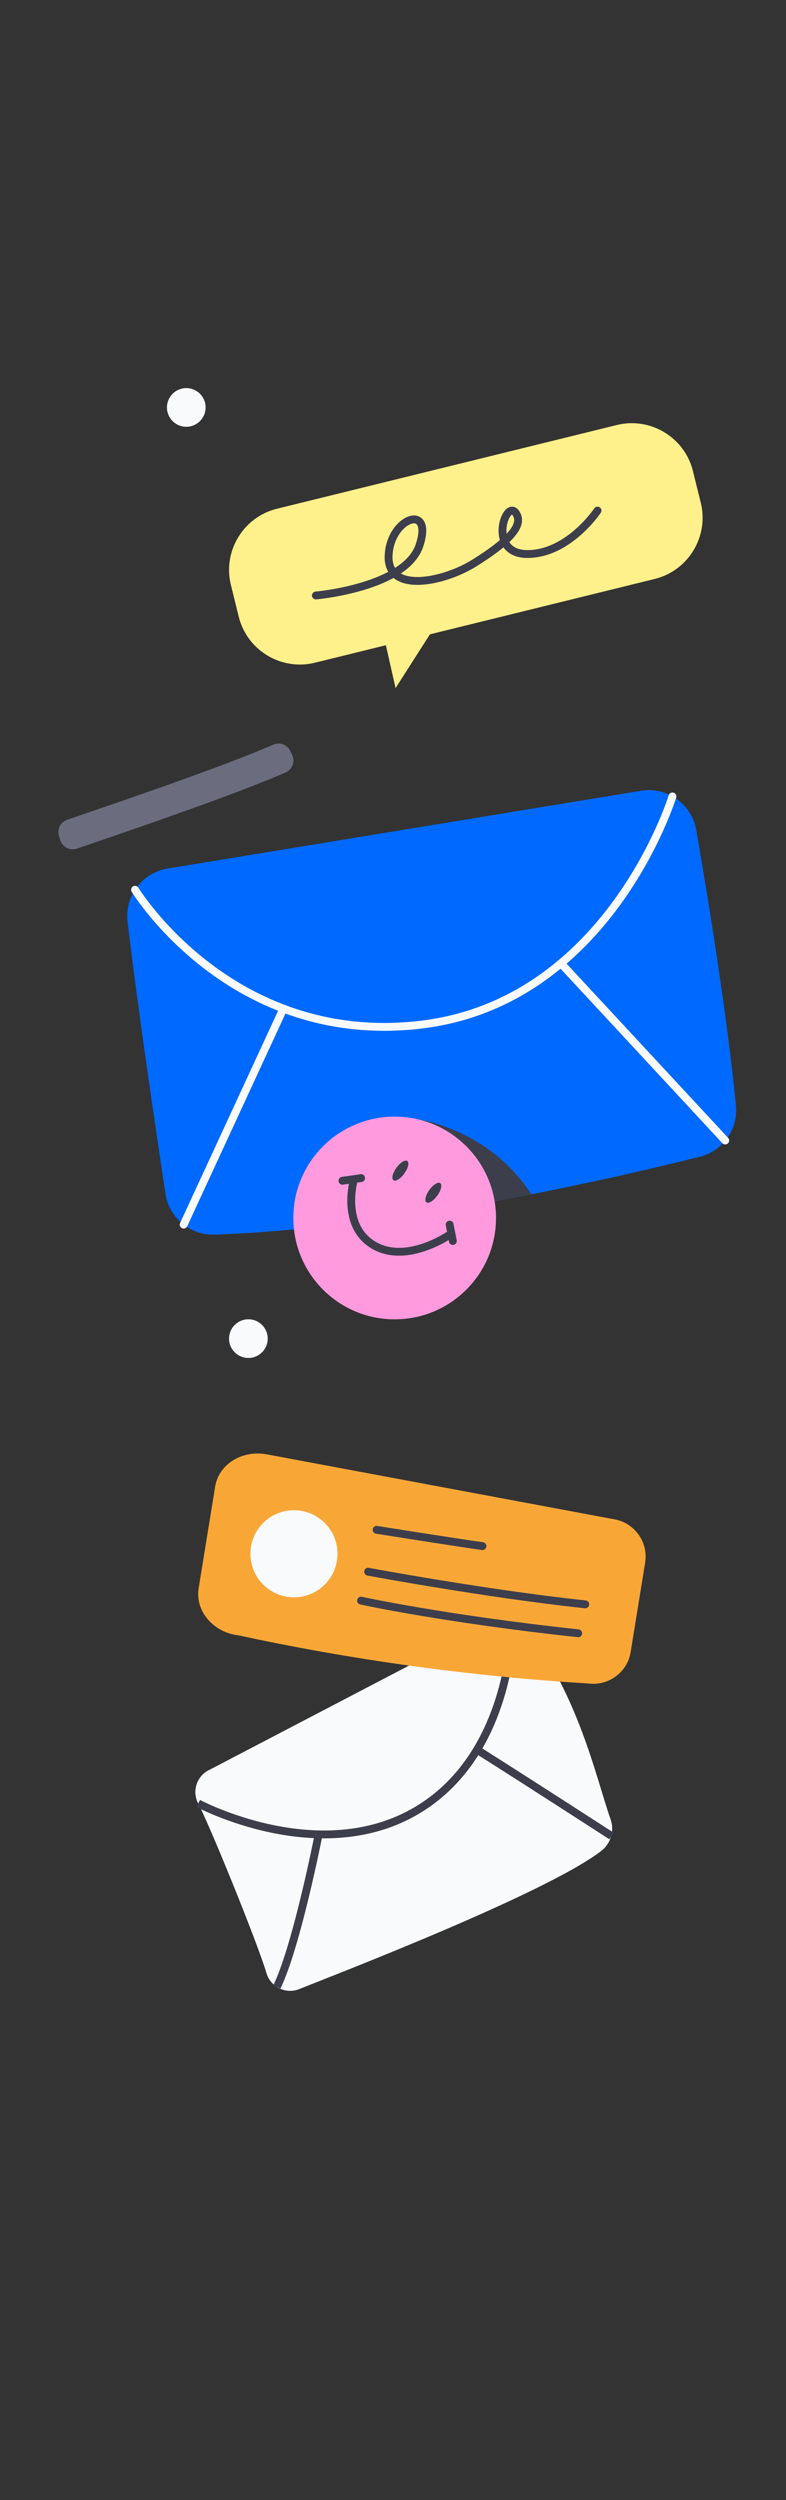 <?xml version="1.0" encoding="UTF-8"?>
<svg id="illustration-right" xmlns="http://www.w3.org/2000/svg" viewBox="0 0 150 477">
  <rect x="0" y="0" width="150" height="477" fill="#333333" stroke="none"/>
  <defs>
    <style>
      .cls-1 {
        fill: #f8a737;
      }

      .cls-2 {
        fill: #0069ff;
      }

      .cls-3 {
        fill: #6b6c7e;
      }

      .cls-4 {
        stroke-miterlimit: 10;
      }

      .cls-4, .cls-5 {
        stroke: #3d3e4c;
      }

      .cls-4, .cls-5, .cls-6 {
        fill: none;
        stroke-width: 1.5px;
      }

      .cls-7 {
        fill: #3d3e4c;
      }

      .cls-8 {
        fill: #ff9ade;
      }

      .cls-5, .cls-6 {
        stroke-linecap: round;
        stroke-linejoin: round;
      }

      .cls-9 {
        fill: #f9fafb;
      }

      .cls-6 {
        stroke: #f9fafb;
      }

      .cls-10 {
        fill: #fef08a;
      }
    </style>
  </defs>
  <g>
    <path class="cls-2" d="M133.53,220.71c-7.06,1.77-18.53,4.51-32.13,7.16-6.36,1.24-13.19,2.46-20.24,3.56-13.1,2.04-27,3.65-40.18,4.14-4.66.17-8.7-3.2-9.4-7.81-1.86-12.29-5.38-36.07-7.23-51.9-.57-4.88,2.79-9.34,7.64-10.14l90.34-14.84c4.98-.82,9.69,2.53,10.55,7.5,2.13,12.3,5.84,34.93,7.57,52.54.44,4.53-2.5,8.68-6.9,9.8Z"/>
    <path class="cls-7" d="M101.39,227.87c-6.36,1.24-13.19,2.46-20.24,3.56l-4.73-2.99,3.34-14.87s13.49,1.72,21.63,14.3Z"/>
    <path class="cls-6" d="M25.77,169.77s18.27,29.93,54.37,25.76c36.1-4.17,48.19-43.57,48.19-43.57"/>
    <line class="cls-6" x1="35.05" y1="233.66" x2="54.09" y2="192.44"/>
    <line class="cls-6" x1="107.04" y1="183.8" x2="138.4" y2="217.61"/>
    <g>
      <circle class="cls-8" cx="75.32" cy="232.39" r="19.34"/>
      <path class="cls-5" d="M67.49,225.29s-2.44,8.65,3.87,12.32c6.31,3.66,14.45-2.03,14.45-2.03"/>
      <line class="cls-5" x1="85.81" y1="233.66" x2="86.42" y2="236.79"/>
      <line class="cls-5" x1="65.35" y1="225.29" x2="68.91" y2="224.78"/>
      <ellipse class="cls-7" cx="76.41" cy="223.35" rx="2.26" ry=".93" transform="translate(-149.44 154.68) rotate(-54.2)"/>
      <ellipse class="cls-7" cx="82.7" cy="227.58" rx="2.26" ry=".93" transform="translate(-150.26 161.53) rotate(-54.2)"/>
    </g>
  </g>
  <g>
    <path class="cls-9" d="M39.8,337.76c-2.3,1.21-3.18,4.04-1.98,6.34,2.37,4.53,11.46,26.97,13.02,32.34.78,2.68,3.69,4.12,6.28,3.07,6.08-2.45,46.78-18.06,57.58-26.32,1.86-1.42,2.6-3.87,1.82-6.08-2.79-7.87-5.94-23.47-16.62-37.37-1.18-1.54-3.56-1.51-5.27-.6l-54.82,28.63Z"/>
    <path class="cls-4" d="M97.83,308.56s.51,25.59-18.13,36.78c-18.65,11.19-41.88-1.25-41.88-1.25"/>
    <path class="cls-4" d="M116.7,350.31s-15.9-10.3-25.56-16.39"/>
    <path class="cls-4" d="M60.81,349.99s-4.16,21.28-7.97,29.12"/>
  </g>
  <g>
    <path class="cls-10" d="M133.74,95.95l-1.5-6.08c-1.58-6.41-8.11-10.36-14.52-8.78l-64.88,15.98c-6.41,1.58-10.36,8.11-8.78,14.52l1.5,6.08c1.58,6.41,8.11,10.36,14.52,8.78l13.56-3.34,1.85,8.18,6.56-10.26,42.91-10.57c6.41-1.58,10.36-8.11,8.78-14.52Z"/>
    <path class="cls-5" d="M60.28,113.62s17.13-1.48,19.79-9.6c2.66-8.12-5.61-5.3-5.91,2-.3,7.3,10.49,5.09,16.39,1.39s9.75-7.09,7.83-9.6c-1.92-2.51-5.46,7.97,2.36,7.9s13.29-8.29,13.29-8.29"/>
  </g>
  <g>
    <circle class="cls-9" cx="47.4" cy="255.41" r="3.69"/>
    <circle class="cls-9" cx="35.55" cy="77.74" r="3.69"/>
    <path class="cls-3" d="M14.67,161.92c22.78-7.76,33.63-11.83,39.83-14.53,1.27-.55,1.84-2.04,1.27-3.31l-.29-.64c-.61-1.35-2.06-1.91-3.31-1.37-6.09,2.66-16.76,6.65-39.35,14.34-1.3.44-2,1.85-1.56,3.15.09.26.18.53.26.79.44,1.31,1.86,2.01,3.16,1.56Z"/>
  </g>
  <g>
    <path class="cls-1" d="M123.13,298.08l-1.82,11.24-.97,5.97c-.62,3.78-4.24,6.44-8.09,5.92-10.48-.64-21.7-1.7-33.56-3.33-11.91-1.64-23.06-3.67-33.37-5.89-.52-.04-3.52-.45-5.74-3.12-1.35-1.62-2.01-3.69-1.67-5.83l3.15-19.4c.69-4.27,5.15-7.02,9.85-6.15l66.41,12.41c1.57.29,2.95,1.09,3.96,2.19,1.46,1.57,2.2,3.75,1.84,5.98Z"/>
    <circle class="cls-9" cx="56.1" cy="296.46" r="8.31"/>
    <path class="cls-5" d="M71.87,291.89s16.05,2.55,20.21,3.11"/>
    <path class="cls-5" d="M70.25,299.88s22.71,4.24,41.44,6.23"/>
    <path class="cls-5" d="M68.9,305.4s15.8,3.47,41.44,6.23"/>
  </g>
</svg>